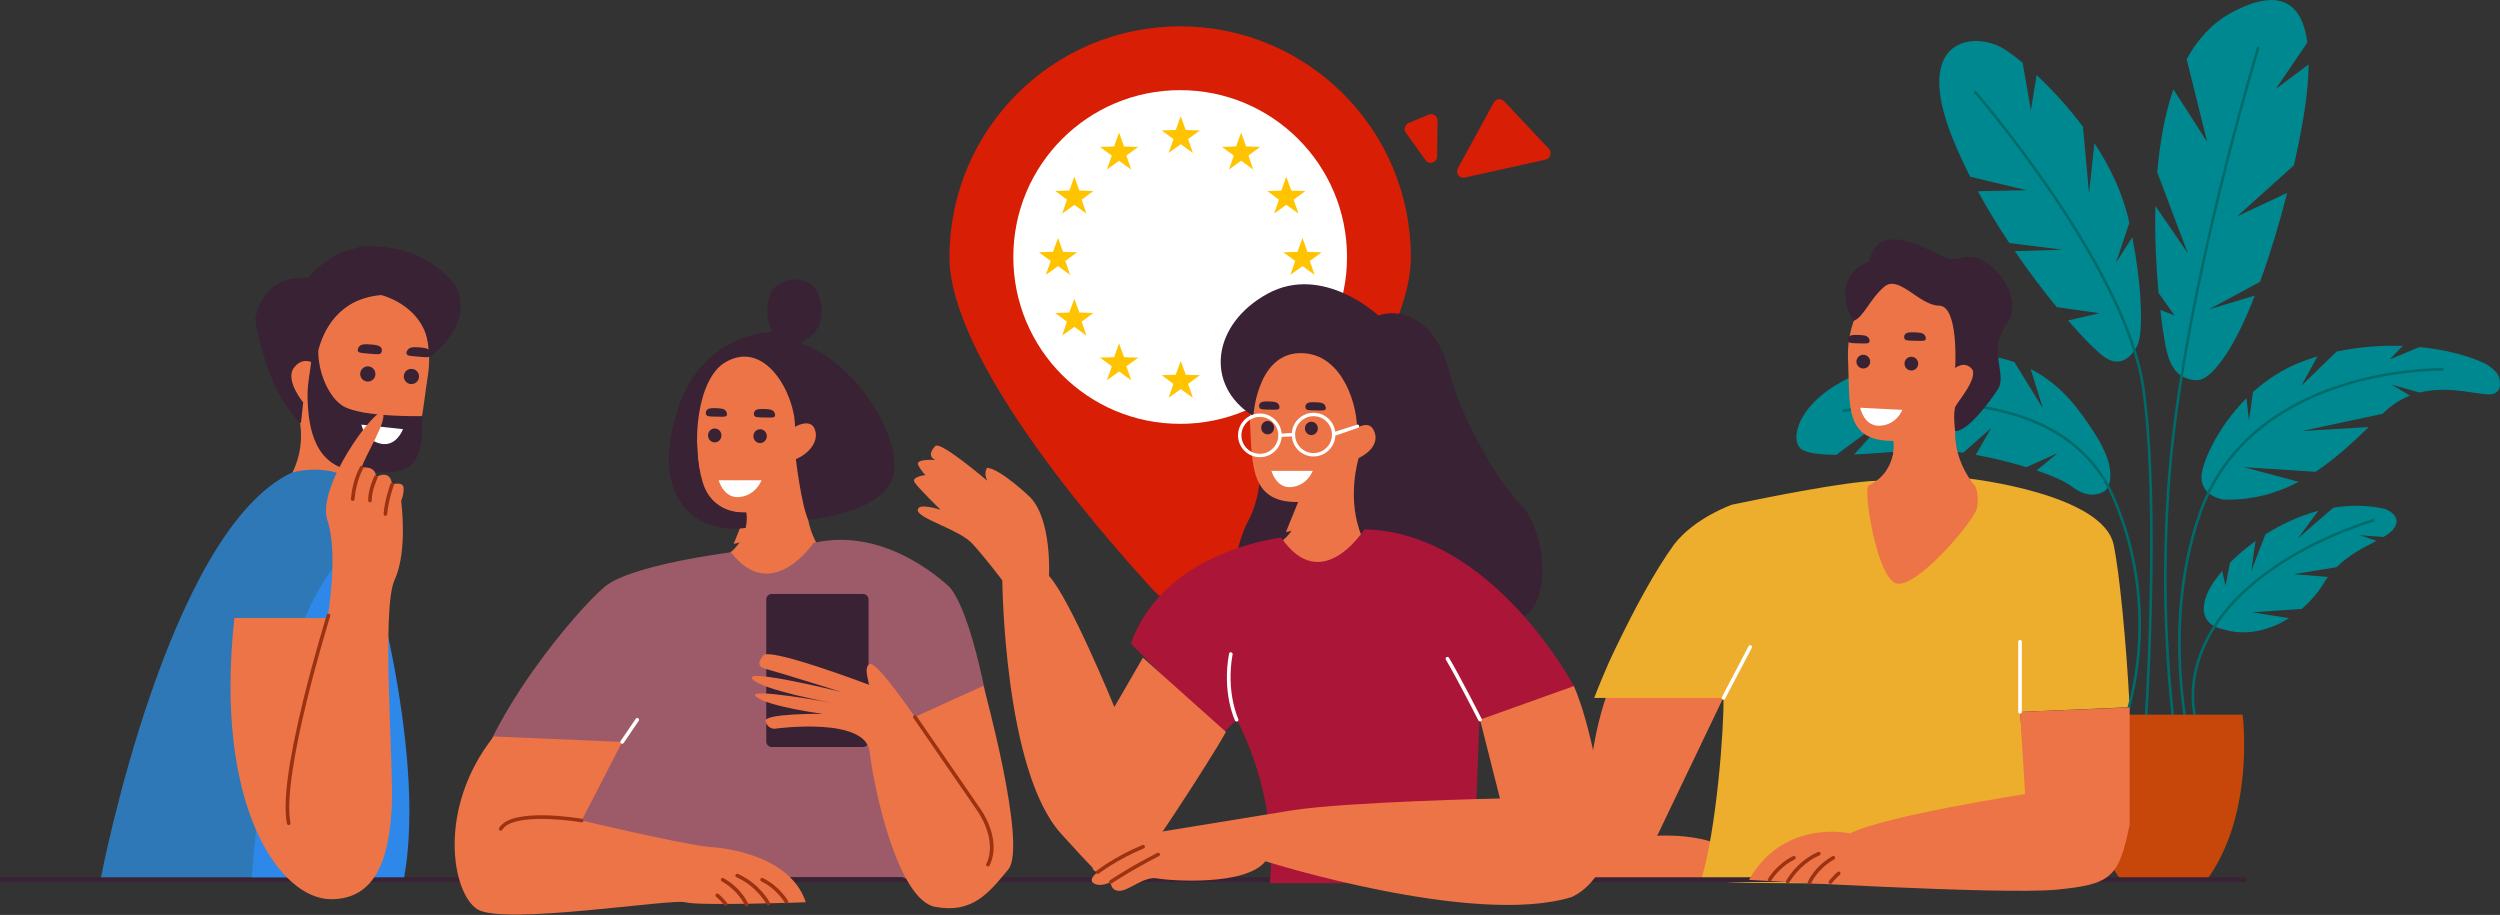 <svg version="1.2" xmlns="http://www.w3.org/2000/svg" viewBox="0 0 4842 1772" width="4842" height="1772">
	<rect x="0" y="0" width="4842" height="1772" fill="#333333" stroke="none"/>
	<title>coc-faq</title>
	<defs>
		<clipPath clipPathUnits="userSpaceOnUse" id="cp1">
			<path d="m1409.39 688.56c0 0-54.88 56.66-50.55 144.63 4.33 87.98-8.66 161.04 86.66 159.55 0 0 10.11 58.15-47.66 87.97 0 0 70.33 79.04 203.2 0.01 0 0-57.33-62.63-32.78-147.62 0 0 82.32-89.47 15.88-190.86-66.43-101.39-174.75-53.68-174.75-53.68z"/>
		</clipPath>
		<clipPath clipPathUnits="userSpaceOnUse" id="cp2">
			<path d="m3631.62 552.17c0 0-56.41 55.96-52.32 143.21 4.09 87.25-9.5 159.64 88.08 158.55 0 0 10.13 57.7-49.13 87.04 0 0 71.69 78.65 208.03 0.83 0 0-58.46-62.34-32.99-146.51 0 0 84.63-88.38 17.02-189.19-67.62-100.8-178.69-53.93-178.69-53.93z"/>
		</clipPath>
		<clipPath clipPathUnits="userSpaceOnUse" id="cp3">
			<path d="m2479.38 679.25c0 0-52.87 54.58-48.7 139.34 4.18 84.75-8.35 155.14 83.49 153.7 0 0 9.73 56.03-45.92 84.76 0 0 67.76 76.14 195.77 0.01 0 0-55.24-60.35-31.59-142.23 0 0 79.31-86.19 15.31-183.87-64.01-97.68-168.36-51.71-168.36-51.71z"/>
		</clipPath>
		<clipPath clipPathUnits="userSpaceOnUse" id="cp4">
			<path d="m788.54 565.36c0 0 55.23 68.66 39.9 164.3-15.32 95.64-9.31 177.11-116.72 163.81 0 0-18.31 62.33 43.36 102.01 0 0-88.76 77.79-229.36-24.88 0 0 72.15-61.45 54.52-157.37 0 0-82.31-107.88 4.7-210.59 87.01-102.71 203.6-37.28 203.6-37.28z"/>
		</clipPath>
	</defs>
	<style>
		.s0 { fill: #d81e05 } 
		.s1 { fill: #ffffff } 
		.s2 { fill: #ffc300 } 
		.s3 { fill: #ed7447 } 
		.s4 { fill: #edae2d } 
		.s5 { fill: #008890 } 
		.s6 { fill: #006b6b } 
		.s7 { fill: #c7470a } 
		.s8 { fill: #382234 } 
		.s9 { fill: #9d5b69 } 
		.s10 { fill: #9b3212 } 
		.s11 { fill: #ab1538 } 
		.s12 { fill: #2e78b7 } 
		.s13 { fill: #2e88e9 } 
	</style>
	<g id="&lt;Group&gt;">
		<g id="&lt;Group&gt;">
		</g>
		<g id="&lt;Group&gt;">
			<g id="&lt;Group&gt;">
				<g id="&lt;Group&gt;">
					<path id="&lt;Path&gt;" class="s0" d="m2732.5 497.7c0 194.6-278.3 518.4-395.6 646.2-27.6 30-74.8 30-102.3 0-117.3-127.7-395.6-451.6-395.6-646.2 0-246.7 200.1-446.7 446.7-446.7 246.8 0 446.8 199.9 446.8 446.7z"/>
					<path id="&lt;Path&gt;" class="s1" d="m2285.7 820.9c-178.7 0-323.1-144.5-323.1-323.2 0-178.7 144.4-323.1 323.1-323.1 178.7 0 323.2 144.4 323.2 323.1 0 178.7-144.5 323.2-323.2 323.2z"/>
				</g>
				<path id="&lt;Path&gt;" class="s0" d="m2760.9 310.2l-38-53.1c-4.7-6.5-2.1-15.5 5.2-18.8l38.9-16.2c8.3-3.6 17.3 2.5 17.3 11.6l-0.9 69.3c-0.1 12.1-15.5 16.9-22.5 7.2z"/>
				<path id="&lt;Path&gt;" class="s0" d="m2823.6 325.9l69.5-127.2c4.2-7.6 14.3-8.8 20-2.7l86.9 92.4c6.4 7 3 18.6-6.3 20.6l-156.6 34.9c-10.4 2.3-18.7-8.7-13.5-18z"/>
				<path id="Layer" fill-rule="evenodd" class="s2" d="m2286.8 224.8l9.7 26.9 27.4 0.9-22.9 16.7 9.4 26.9-23.4-16.8-0.2-0.4v0.4l-23.4 16.8 9.4-26.9-22.9-16.7 27.4-0.9zm-119.5 32l9.8 26.9 27.3 0.9-22.8 16.7 9.3 27-23.4-16.7-0.2-0.4-0.1 0.4-23.3 16.7 9.4-27-22.9-16.7 27.4-0.9zm236.5 0l9.7 26.8 27.2 0.9-22.7 16.8 9.2 27-23.2-16.9-0.2-0.2-0.2 0.2-23.4 16.9 9.4-27-22.9-16.8 27.4-0.9zm-323 85.4l9.7 26.8 27.2 0.9-22.7 16.8 9.2 27-23.2-16.7-0.2-0.4-0.2 0.4-23.4 16.7 9.4-27-22.9-16.8 27.4-0.9zm410.5 0l9.7 26.9 27.2 0.9-22.7 16.7 9.4 26.9-23.4-16.8-0.2-0.3-0.2 0.3-23.4 16.8 9.4-26.9-22.7-16.7 27.2-0.9zm-442.1 118.7l9.6 26.8 27.3 0.9-22.8 16.8 9.3 27-23.2-16.8-0.2-0.3-0.2 0.3-23.4 16.8 9.4-27-22.9-16.8 27.4-0.9zm473.4 0l9.7 26.9 27.4 0.9-22.9 16.7 9.4 27-23.4-16.9-0.2-0.4-0.2 0.4-23.2 16.9 9.3-27-22.8-16.7 27.3-0.9zm-441.8 117.8l9.7 26.6 27.2 0.9-22.7 16.8 9.2 27-23.2-16.8-0.2-0.3-0.2 0.3-23.4 16.8 9.3-27-22.8-16.8 27.3-0.9zm410.6 0l9.7 26.9 27.2 0.9-22.7 16.7 9.4 27-23.5-16.7-0.1-0.4-0.2 0.4-23.4 16.7 9.3-27-22.7-16.7 27.2-0.9zm-324 86.3l9.7 26.8 27.4 0.9-22.9 16.7 9.4 27.1-23.4-16.8-0.2-0.3-0.2 0.3-23.2 16.8 9.3-27.1-22.8-16.7 27.3-0.9zm236.5 0l9.8 26.8 27.2 0.9-22.9 16.8 9.4 26.8-23.3-16.7-0.2-0.4-0.1 0.4-23.5 16.7 9.4-26.8-22.9-16.8 27.4-0.9zm-117.1 34.1l9.8 26.8 27.3 0.7-22.8 17 9.3 26.8-23.4-16.7-0.2-0.4-0.1 0.4-23.3 16.7 9.2-26.8-22.7-17 27.2-0.7z"/>
			</g>
			<g id="&lt;Group&gt;">
			</g>
			<g id="&lt;Group&gt;">
			</g>
		</g>
		<path id="&lt;Path&gt;" class="s3" d="m3137.8 1288.3l222.3 16.4-150.5 314.1c0 0 162-12 180.2 82.6h-316.5c0 0-18.5-266 64.5-413.1z"/>
		<path id="&lt;Path&gt;" class="s4" d="m4124.7 1369.7c-6.4-125.2-19.8-261.6-31-314.7-20.8-98.7-278.7-127.9-278.7-127.9-114.2 103.8-180.7 4.1-180.7 4.1-60 1.8-204.3 30.5-279.6 46.2 0 0-71.4 24.7-112.1 76.7-38 52.6-76.9 125.4-109.9 193.8q0 0 0 0c-4.5 9-8.9 18.3-13 27.4q-3.1 6.5-6.1 13h0.2c-15.2 34.5-26.2 63.5-26.2 63.5h250.4c1.2 60.5-13.5 255.5-43.4 353 40 4.1 92.9 5.1 92.9 5.1 0 0 316.5 3.9 542.8-0.7 3.9-87.7-17.9-330.4-17.9-330.4z"/>
		<g id="&lt;Group&gt;">
			<g id="&lt;Group&gt;">
				<path id="&lt;Path&gt;" class="s5" d="m4303.8 697.5c21.9-29.8 43.4-74 63.4-125l-88.7 26.6 98.8-53.4c19.8-54.3 37.8-114.4 52.5-172.1l-96.9 45.4 109.9-98.8c3.7-16.3 7.1-32.2 10.1-47.5 6-29.6 18.1-90.9 18.4-147.9l-63.4 47.3 61-89.8c-9-67.8-45.5-112.8-148.2-57.1-36.5 19.8-64.4 51-85.6 89.3l39.7 160.1-65.4-101.5c-16.9 49.3-26.5 104.8-31.2 160.6l59.1 156.6-62.7-91.4c-1.5 61.6 1.7 120.6 6.1 168.4l30.9 43.6-27.5-10.6c3.7 32.1 7.6 56.4 10 69.1 7.6 39.3 21.7 54.2 33.1 59.6 6.4 3.7 15.8 7.5 26.4 7.1 9 1.3 25.1-4.2 50.2-38.6z"/>
				<path id="&lt;Path&gt;" class="s5" d="m4616.4 1040c8.1-4.9 14.8-9.7 19.1-15.2 20.6-26.3-16.9-39.4-16.9-39.4-34-7.3-67.5-7.3-99.4-2.2l-68.7 59.7 39.6-53.5c-37.5 9.9-72.2 26.4-102.5 45.6l-27.5 71.4 8.4-58.5c-18.9 13.6-35.6 27.9-49.5 42l-8.6 44.6-6.4-28.5c-13.7 15.8-23.5 30.6-28.6 42.6-26.2 61.9 28.1 69.4 28.1 69.4 42.7 14.6 90 4.3 130-20.7l-72.4-11.5 96.8-6.4c16.6-14.2 31.2-31 42.6-49.6q3.9-6.4 8.3-12.3l-66.5-5.5 83-13.4c25.2-25.1 54.7-39.1 77.7-51.2l-32.5-10.7z"/>
				<g id="&lt;Group&gt;">
					<path id="&lt;Path&gt;" class="s6" d="m4277.8 1456.5c-0.7-0.8-17-21.2-26.6-57.3-8.8-33.3-13.2-86.6 16.3-151.6 17.8-39.4 46.3-76.7 84.7-110.9 30.6-27.2 67.6-52.5 109.9-75.2 71.9-38.6 135.2-56.5 135.8-56.7l1.4 5c-0.6 0.1-63.5 17.9-134.9 56.2-65.8 35.3-152.6 95.9-192.3 183.7-28.8 63.5-24.6 115.5-16.1 147.9 9.3 35.1 25.6 55.5 25.8 55.7z"/>
				</g>
				<path id="&lt;Path&gt;" class="s5" d="m4098.5 508.4l25.5-76.6c-0.4-1.8-0.8-3.5-1.1-5.3-11.9-53.1-36.7-103.8-66.4-149.2l-10.5 96.7-11.7-128.4c-29.4-39.5-61.4-73.7-89.8-100.1l-11.1 68.2-15.9-92c-14.4-12-27-21.2-36.6-27.1-54.4-33.8-178.2-24.4-99.4 172.5 10.1 25.1 21.7 50.3 34.4 75.2l109.1 26.1-94.3 2c19 34.7 39.7 68.4 60.9 100.3l103.7 13-93.1 2.7c27.7 40.4 55.7 77.3 81.4 108.5l83 11.7-61.3 14.1c32.5 37.4 59 63.3 72.5 72.1 32.1 20.9 52.8-6.8 61.3-22.5 5.3-12.8 6.3-26.5 6.3-26.5h0.1c2.2-27.4 3-88-15.7-184.3z"/>
				<g id="&lt;Group&gt;">
					<path id="&lt;Path&gt;" class="s6" d="m4157.3 1418.8l-5.1-0.3c0.3-4.3 29.6-433.8-3.7-667.2-17.4-121.5-105-270.7-175.4-374.4-76.4-112.5-149.6-197.3-150.4-198.1l3.9-3.4c0.7 0.9 74.1 85.8 150.7 198.6 44.9 66.2 82.2 129 110.7 186.5 35.7 72 57.8 136 65.5 190.1 33.4 233.9 4.1 663.9 3.8 668.2z"/>
				</g>
				<path id="&lt;Path&gt;" class="s6" d="m4227.3 1528c-0.2-0.7-14.2-64.7-24.7-171.2-9.6-98.3-18.1-253.9-3.5-437.2 14.5-183.3 60.7-399.1 96.9-547.8 39.2-161.2 75.4-280.5 75.7-281.7l4.9 1.5c-0.3 1.1-36.5 120.4-75.7 281.4-36.1 148.6-82.2 364-96.7 547-14.5 182.8-6.1 338.1 3.5 436.2 10.4 106.2 24.4 170 24.6 170.7z"/>
				<path id="&lt;Path&gt;" class="s5" d="m4839.9 729.8c-4.7-12-19.8-21.8-27.7-26.2-34.9-16-78.7-26.9-126.2-31.4l-57.5 23.8 25.2-26c-42-1.4-85.9 1.9-128.2 10.9l-68.3 66.3 31.2-56.9c-11.6 3.5-23 7.4-34.1 11.8-35.2 14-65.4 34.4-90.8 57.3l-7.6 55.3-4.9-43.4c-58.8 58.7-87.8 129.3-87.2 154.1 0.9 36.6 42.3 42.1 42.3 42.1 56.1 1.8 104-12.2 146-34.3l-106.2-28.4 138.8 9c38.7-25.6 72.3-57 103.1-86.7l-129.4 7.7 156.1-33.3q2.7-2.5 5.3-5c15.2-14.2 31.4-23.9 47.8-30.3l-36-21.5 54.3 15.6c60.9-15.3 120.9 7.5 141.4 2.9 17-3.8 16-20.7 12.6-33.4z"/>
				<g id="&lt;Group&gt;">
					<path id="&lt;Path&gt;" class="s6" d="m4254.4 1508.5c-0.2-0.7-21.3-68.7-31-166.1-5.7-57.3-6.5-113.4-2.3-166.8 5.3-66.8 18.4-129.5 38.9-186.4 23.5-64.9 63-119.9 117.4-163.4 43.4-34.7 96.4-62.1 157.5-81.6 103.9-33.1 196.5-31.4 197.4-31.4l-0.1 5.1c-0.9 0-92.8-1.6-195.9 31.2-94.9 30.3-219 96.8-271.5 241.9-46.2 127.9-45.3 261.4-36.3 350.9 9.7 96.9 30.5 164.4 30.7 165.1z"/>
				</g>
				<path id="&lt;Path&gt;" class="s5" d="m3933 714.7l23.7 76.3-55.2-89.7c-37.1-12.8-82.4-19.1-138.6-14.9l47.5 65.8-81.1-62.2q-9 1.3-18.3 2.8c-221.3 37.6-250.5 154.2-223.2 176.3 10.7 8.7 37 11.6 68.9 11.8l104-77.4-69.7 76.7c54.6-2.3 114.7-9.2 140.7-9.2 21.3 0 45.4 2.2 70.5 5.9l54.5-48.1-30.1 52.1c33.8 6.2 68.1 14.6 98.2 23.9l60.4-27.2-40.7 33.5c30.7 10.4 55.1 21.3 67.4 30.6 0 0 11.6 9.4 25 13.9 8.4 2.5 18.6 3.7 28.6 0.4l-0.1 0.2c2.2-0.8 4.2-1.6 5.9-2.4q0 0 0.1-0.1 2.5-1.2 4.3-2.1c3.3-2.4 5.5-5.6 6.6-7.4 6.1-11.8 14.1-43.5-24.3-103.2-27.7-43.1-62.7-94.6-125-126.3z"/>
				<g id="&lt;Group&gt;">
					<path id="&lt;Path&gt;" class="s6" d="m4111.9 1413.1l-4.7-2c0.2-0.5 22.1-53.1 30.8-134.2 8.1-74.9 6.4-190.1-47.6-313.9-57.7-132.1-195.9-169.8-301.7-178.2-115.1-9.1-217.7 13.5-218.7 13.7l-1.1-5c1-0.2 104.4-22.9 220.2-13.8 68.1 5.4 127.1 20.7 175.5 45.3 60.6 30.8 104.5 76.6 130.4 136 24.1 55.1 40 113.2 47.2 172.6 5.8 47.5 6.1 96 0.9 144-8.9 81.9-31 135-31.2 135.5z"/>
				</g>
			</g>
			<path id="&lt;Path&gt;" class="s7" d="m4343.5 1384.2h-305.3c0 0-25.4 194.2 71.7 323.1h161.9c97.1-128.9 71.7-323.1 71.7-323.1z"/>
		</g>
		<g id="&lt;Group&gt;">
			<path id="&lt;Path&gt;" class="s8" d="m4346.7 1708.4h-4341.9c-2.6 0-4.7-2.1-4.7-4.7 0-2.5 2.1-4.6 4.7-4.6h4341.9c2.6 0 4.7 2.1 4.7 4.6 0 2.6-2.1 4.7-4.7 4.7z"/>
		</g>
		<g id="&lt;Group&gt;">
			<g id="&lt;Group&gt;">
				<g id="&lt;Group&gt;">
					<path id="&lt;Path&gt;" class="s3" d="m1409.4 688.6c0 0-64.9 56.4-60.6 144.3 4.4 88 1.4 161.3 96.7 159.8 0 0 10.1 58.2-47.7 88 0 0-6.6 87.4 202.2-1 0 0-56.3-61.6-31.7-146.6 0 0 82.3-89.5 15.8-190.9-66.4-101.4-174.7-53.6-174.7-53.6z"/>
				</g>
				<g id="&lt;Group&gt;">
					<path id="&lt;Path&gt;" class="s8" d="m1461.7 852.7c4.2 6 12.3 7.3 18.1 2.9 5.8-4.3 7.1-12.7 2.9-18.7-4.2-6-12.4-7.3-18.2-3-5.8 4.4-7 12.8-2.8 18.8z"/>
				</g>
				<g id="&lt;Group&gt;">
					<path id="&lt;Path&gt;" class="s8" d="m1371.3 843.3c0 7.5 5.8 13.5 13 13.5 7.2 0 13-6 13-13.5 0-7.4-5.8-13.4-13-13.4-7.2 0-13 6-13 13.4z"/>
				</g>
				<g id="&lt;Group&gt;">
					<path id="&lt;Path&gt;" class="s3" d="m1422.8 838.1c0 0 29.6 46.6 23 54.9-6.6 8.3-21.4 11.2-37.5 4.3l11.9-54.2c0 0 0.4-4.1 2.6-5z"/>
				</g>
				<g id="&lt;Group&gt;">
					<path id="&lt;Path&gt;" class="s8" d="m1500.6 806.4c1.4-2.6 0.1-6.2-1.1-8.2-3.4-5.4-10.7-5.7-18.4-6-8.1-0.3-16.9-0.6-19.9 4.9-1.2 2.3-1.5 5.7 0 8.2 1.8 3 5.4 3 20.9 3.3 13.5 0.3 17 0.4 18.5-2.2z"/>
				</g>
				<g id="&lt;Group&gt;">
					<path id="&lt;Path&gt;" class="s8" d="m1407.4 804.8c1.5-2.6 0.2-6.2-1.1-8.2-3.3-5.4-10.7-5.7-18.4-6-8.1-0.3-16.9-0.7-19.8 4.9-1.3 2.3-1.5 5.7 0 8.2 1.8 3 5.4 3 20.9 3.3 13.4 0.3 16.9 0.4 18.4-2.2z"/>
				</g>
				<g id="&lt;Clip Group&gt;">
					<g id="&lt;Group&gt;" clip-path="url(#cp1)">
					</g>
					<g id="&lt;Group&gt;">
						<path id="&lt;Path&gt;" class="s3" d="m1445.5 992.7c0 0 41.9-7.9 72.7-34.8 0 0-13.5 78.6-97.3 95.5z"/>
					</g>
				</g>
				<g id="&lt;Group&gt;">
					<path id="&lt;Path&gt;" class="s1" d="m1433.5 962.5c27.1-3.5 38.2-24.6 41.4-32.3h-83c2.8 8.9 13.7 35.9 41.6 32.3z"/>
				</g>
				<path id="&lt;Path&gt;" class="s8" d="m1549.7 663.8c0 0 58.8-19.2 36.9-88.9-1.9-6.2-4.4-11.5-7.2-16-27.3-30.9-77.7-17.7-88 11.9-14.7 41.9 5 72.5 5 72.5 0 0-142.1-2.8-188.6 165.3-45.9 166.1 47.2 225.6 136.4 213.9 2.7-11 2.7-23.9 1.3-29.8-9.6 0.7-66.1 1.3-84.4-58.3-23.3-76.2-10.2-200.3 42.8-232.2 78.3-47.1 135.9 61.6 135.9 124.4 0 0 28.8-17 37.8 3.5 9.3 21.4-6.7 46.4-36.1 59.2 0 0 10.2 87.4 23.9 117.5 0 0 140.1-12.3 163.4-80.6 23.2-68.4-64.3-221.4-179.1-262.4z"/>
			</g>
			<path id="&lt;Path&gt;" class="s9" d="m1575.6 1051.6c0 0-81.4 120.6-159.8 18.1 0 0-192.9 24.1-244.1 66.3-51.3 42.2-241.2 262.3-265.3 431.1 0 0-63.3 123.6 78.4 159.8l431-28.2h331.6c0 0 84.5 38.2 153.8 0 69.3-38.2 48.2-119.6 24.1-261.3 0 0-33.2-232.1-84.4-298.4 0 0-119.6-121.6-265.3-87.4z"/>
			<path id="&lt;Path&gt;" class="s3" d="m956.3 1426.4l248.7 10.6-78.4 152.2c0 0 197.5 46.8 248.7 51.3 0 0 152.3 6 185.4 107 0 0-208 7.5-233.6 0-25.6-7.5-352.7 45.2-402.5 13.6-49.7-31.7-78.3-196 31.7-334.7z"/>
			<path id="&lt;Path&gt;" class="s8" d="m1682.2 1161c0-5.8-4.7-10.5-10.5-10.5h-177.1c-5.8 0-10.5 4.7-10.5 10.5v275.3c0 5.8 4.7 10.5 10.5 10.5h177.1c5.8 0 10.5-4.7 10.5-10.5z"/>
			<path id="&lt;Path&gt;" class="s3" d="m1502.2 1411.2c0 0 174.8-24.1 182.3 45.2 7.6 69.4 54.3 286.4 126.7 300 72.3 13.6 104-27.1 141.6-72.4 37.7-45.2-48.2-355.7-48.2-355.7l-132.6 60.3c0 0-73.9-108.5-87.5-102.5-13.5 6 0 40.7 0 40.7 0 0-194.4-73.9-206.5-57.3-12 16.6-9 22.6 9.1 27.2 18.1 4.5 143.2 43.7 143.2 43.7 0 0-188.4-46.8-173.4-25.7 15.1 21.1 155.3 46.8 155.3 46.8 0 0-171.8-31.7-147.7-12.1 24.1 19.6 129.6 33.2 129.6 33.2 0 0-117.6-1.5-111.5 15 6 16.6 19.6 13.6 19.6 13.6z"/>
			<g id="&lt;Group&gt;">
				<path id="&lt;Path&gt;" class="s10" d="m1913.4 1678.2q-0.7 0.1-1.5-0.3c-1.7-0.9-2.5-3-1.6-4.7 22.9-47.2-17.4-102.8-17.8-103.4l-123.4-179.2c-1.1-1.6-0.7-3.8 0.9-4.9 1.6-1.1 3.8-0.7 4.9 0.9l123.4 179.2c1.7 2.3 43.1 59.4 18.3 110.5-0.6 1.2-1.8 1.9-3.2 1.9z"/>
			</g>
			<g id="&lt;Group&gt;">
				<path id="&lt;Path&gt;" class="s10" d="m969.9 1608.9q-0.9 0-1.8-0.5c-1.7-0.9-2.2-3.1-1.3-4.8 23.6-40.8 154.8-18.8 160.4-17.8 1.9 0.3 3.2 2.1 2.9 4-0.3 1.9-2.2 3.2-4.1 2.9-36.6-6.3-135.5-15.9-153.1 14.4-0.6 1.2-1.8 1.8-3 1.8z"/>
			</g>
			<g id="&lt;Group&gt;">
				<path id="&lt;Path&gt;" class="s1" d="m1205 1440.5c-0.7 0-1.4-0.2-2-0.6-1.6-1.1-2-3.3-0.9-4.9l29.2-42.9c1.1-1.6 3.3-2 4.9-0.9 1.6 1.1 2 3.2 0.9 4.8l-29.2 43c-0.7 1-1.8 1.5-2.9 1.5z"/>
			</g>
		</g>
		<g id="&lt;Group&gt;">
			<path id="&lt;Path&gt;" class="s3" d="m3579.3 695.4c-4.1-87.3 52.3-143.2 52.3-143.2 0 0 111.1-46.9 178.7 53.9 67.6 100.8-17 189.2-17 189.2-25.5 84.2 31.9 145.5 31.9 145.5 0 0 9.4 18.2 3.5 44-6 25.9-122.2 161.6-158.2 144.4-36-17.2-60.7-173.1-52.3-188.2 59.3-29.4 49.2-87.1 49.2-87.1-97.6 1.1-84-71.3-88.1-158.5z"/>
			<path id="&lt;Path&gt;" class="s8" d="m3691.1 712.1c4.3 5.9 12.6 7.3 18.6 3 5.9-4.3 7.3-12.6 3-18.6-4.3-5.9-12.6-7.3-18.6-3-5.9 4.3-7.3 12.6-3 18.6z"/>
			<path id="&lt;Path&gt;" class="s8" d="m3595.5 700.4c0 7.3 6 13.3 13.3 13.3 7.3 0.1 13.3-5.9 13.4-13.2 0-7.4-5.9-13.4-13.3-13.4-7.3 0-13.3 5.9-13.4 13.3z"/>
			<path id="&lt;Path&gt;" class="s3" d="m3651.7 696.9c0 0-34.9 42.7-29 51.6 5.9 8.9 20.7 13.4 37.7 8.3l-6.5-54.7c0 0 0.1-4.1-2.2-5.2z"/>
			<path id="&lt;Path&gt;" class="s1" d="m3684.4 793.8l-81.5-4.1c0 0 7 37.2 39.2 34.8 32.1-2.4 42.3-30.7 42.3-30.7z"/>
			<path id="&lt;Path&gt;" class="s8" d="m3729.3 657.9c1.5-2.5 0.2-6.2-1.1-8.1-3.4-5.4-10.9-5.7-18.8-6-8.3-0.4-17.3-0.8-20.4 4.7-1.3 2.3-1.5 5.7 0 8.1 1.9 3 5.5 3.1 21.4 3.4 13.8 0.4 17.3 0.5 18.9-2.1z"/>
			<path id="&lt;Path&gt;" class="s8" d="m3620.3 662.9c1.5-2.5 0.2-6.2-1-8.1-3.5-5.4-11-5.7-18.9-6-8.3-0.4-17.3-0.8-20.3 4.7-1.3 2.3-1.6 5.7 0 8.1 1.8 3 5.5 3.1 21.4 3.4 13.7 0.4 17.3 0.5 18.8-2.1z"/>
			<g id="&lt;Clip Group&gt;" clip-path="url(#cp2)">
				<path id="&lt;Path&gt;" class="s3" d="m3667.4 853.9c0 0 42.9-7.7 74.5-34.2 0 0-14.1 77.8-99.9 94.3z"/>
			</g>
			<path id="&lt;Path&gt;" class="s8" d="m3589.7 621.6c0 0-51.3-81 31-115.7 0 0 6.7-63.9 84-34.9 77.2 29 54.4 35.8 102 27.1 47.7-8.7 117.7 77.5 80 128.8-37.7 51.2 1 98.2-16.8 126.3-17.9 28-59.9 83.1-83.3 81.6 0 0-4.6-38 1.2-48.5 5.9-10.4 45.2-56.9 30.7-72.5-14.6-15.5-31.7-0.9-31.7-0.9 0 0 7.3-120.5-31.1-120.9-38.3-0.3-78-60.6-106.2-36.7-28.1 23.8-40.3 59.8-59.8 66.3z"/>
		</g>
		<path id="&lt;Path&gt;" class="s3" d="m4124.7 1370.1l-212.3 8.7 9.8 159.2c0 0-270 41.5-339.2 76.1 0 0-128-29.4-195.5 90 0 0 489.7 29.4 595.3 19 105.5-10.3 121.1-22.5 141.9-126.3z"/>
		<g id="&lt;Group&gt;">
			<path id="&lt;Path&gt;" class="s1" d="m3338 1355.3q-0.8 0-1.6-0.4c-1.7-0.9-2.4-3-1.5-4.7l51.8-98.8c0.9-1.7 3-2.4 4.7-1.5 1.8 0.9 2.4 3.1 1.5 4.8l-51.8 98.7c-0.6 1.2-1.8 1.9-3.1 1.9z"/>
		</g>
		<g id="&lt;Group&gt;">
			<path id="&lt;Path&gt;" class="s1" d="m3912.4 1382.3c-2 0-3.5-1.6-3.5-3.5v-135.8c0-2 1.5-3.5 3.5-3.5 1.9 0 3.5 1.5 3.5 3.5v135.8c0 1.9-1.6 3.5-3.5 3.5z"/>
		</g>
		<g id="&lt;Group&gt;">
			<g id="&lt;Group&gt;">
				<path id="&lt;Path&gt;" class="s8" d="m2439.9 858.5c0 0 11.4 86.1-21.1 147.8-32.5 61.7-37.4 144.6-13 185.2 24.3 40.6 129.9 0 133.2-159.2 3.2-159.2-99.1-173.8-99.1-173.8z"/>
				<g id="&lt;Group&gt;">
					<path id="&lt;Path&gt;" class="s3" d="m2479.4 679.2c0 0-62.5 54.4-58.4 139.1 4.2 84.8 1.3 155.4 93.2 154 0 0 9.7 56-46 84.7 0 0-6.3 84.2 194.8-1 0 0-54.2-59.3-30.6-141.2 0 0 79.3-86.2 15.3-183.8-64-97.7-168.3-51.8-168.3-51.8z"/>
				</g>
				<g id="&lt;Group&gt;">
					<path id="&lt;Path&gt;" class="s8" d="m2529.8 837.4c4 5.7 11.9 7 17.4 2.8 5.6-4.2 6.9-12.3 2.8-18.1-4.1-5.7-11.9-7-17.5-2.8-5.6 4.2-6.8 12.3-2.7 18.1z"/>
				</g>
				<g id="&lt;Group&gt;">
					<path id="&lt;Path&gt;" class="s8" d="m2442.7 828.4c0 7.1 5.6 12.9 12.5 12.9 6.9 0 12.5-5.8 12.5-12.9 0-7.2-5.6-13-12.5-13-6.9 0-12.5 5.8-12.5 13z"/>
				</g>
				<g id="&lt;Group&gt;">
					<path id="&lt;Path&gt;" class="s3" d="m2492.3 823.3c0 0 28.5 44.9 22.1 52.9-6.3 8-20.6 10.8-36 4.2l11.4-52.3c0 0 0.3-3.9 2.5-4.8z"/>
				</g>
				<g id="&lt;Group&gt;">
					<path id="&lt;Path&gt;" class="s8" d="m2567.2 792.8c1.4-2.5 0.2-6-1-7.9-3.3-5.2-10.3-5.5-17.8-5.8-7.8-0.3-16.3-0.6-19.1 4.7-1.2 2.2-1.5 5.5 0 7.9 1.8 2.9 5.2 2.9 20.2 3.2 12.9 0.3 16.3 0.4 17.7-2.1z"/>
				</g>
				<g id="&lt;Group&gt;">
					<path id="&lt;Path&gt;" class="s8" d="m2477.5 791.2c1.4-2.5 0.1-6-1.1-7.9-3.2-5.2-10.3-5.4-17.7-5.7-7.8-0.3-16.3-0.7-19.1 4.6-1.2 2.3-1.5 5.6 0 7.9 1.8 2.9 5.2 3 20.1 3.3 13 0.2 16.3 0.3 17.8-2.2z"/>
				</g>
				<g id="&lt;Clip Group&gt;">
					<g id="&lt;Group&gt;" clip-path="url(#cp3)">
					</g>
					<g id="&lt;Group&gt;">
						<path id="&lt;Path&gt;" class="s3" d="m2514.2 972.3c0 0 40.3-7.7 70-33.5 0 0-13 75.6-93.7 91.9z"/>
					</g>
				</g>
				<g id="&lt;Group&gt;">
					<path id="&lt;Path&gt;" class="s1" d="m2502.6 943.2c26.1-3.4 36.8-23.7 39.9-31.2h-80c2.7 8.6 13.2 34.7 40.1 31.2z"/>
				</g>
				<path id="&lt;Path&gt;" class="s8" d="m2427.5 806c0 0 6.5-117 86.1-121.9 79.6-4.8 113.2 87.6 114.9 144.5 0 0 20.3-13.1 30.1 1.3 10.2 15.1 9.2 39-27.2 57.4 0 0-24.7 79.6 6.5 152.3 30.1 70.2 114.4 133.2 207.1 161.1 188.4 56.9 152.7-170.6 102.3-220.9-50.3-50.4-120.2-177.1-141.3-263.2-21.1-86.1-82.8-123.4-136.5-105.6 0 0-107.2-100.7-214.4-42.2-107.2 58.5-123.5 177.1-27.6 237.2z"/>
				<g id="&lt;Group&gt;">
					<path id="&lt;Compound Path&gt;" fill-rule="evenodd" class="s1" d="m2631 828.4l-44.6 15.3c-1 22.4-19.6 40.4-42.3 40.4-22.1 0-40.3-17.2-42.1-38.9l-19.7 1.1c-1.6 21.9-19.9 39.2-42.2 39.2-23.3 0-42.3-19-42.3-42.3 0-23.4 19-42.3 42.3-42.3 22.2 0 40.4 17.1 42.2 38.8l19.7-1.1c1.6-21.8 19.9-39.1 42.1-39.1 21.5 0 39.2 16 42 36.6l41.5-13.3c1.5-1 3.6-0.5 4.5 1.1 0.9 1.6 0.4 3.6-1.1 4.5zm-155.2 14.8c0-19.7-16-35.7-35.7-35.7-19.7 0-35.7 16-35.7 35.7 0 19.7 16 35.7 35.7 35.7 19.7 0 35.7-16 35.7-35.7zm104-1.4c0-19.7-16-35.7-35.7-35.7-19.7 0-35.7 16-35.7 35.7 0 19.6 16 35.7 35.7 35.7 19.7 0 35.7-16.1 35.7-35.7z"/>
				</g>
			</g>
			<path id="&lt;Path&gt;" class="s11" d="m2190.2 1246.4l174.8 176.8 30.2-29.1c0 0 80.4 139.7 64.3 316.5h393.9l12-316.5 22.2 31.1 160.7-96.4c0 0-158.7-299.5-405.9-303.5 0 0-82.4 130.6-160.8 16.1 0 0-227.1 24.1-291.4 205z"/>
			<path id="&lt;Path&gt;" class="s3" d="m2866.5 1393.8l38.6 152.7c0 0-290.9 6.1-401 22.7l-277.3 45.2c0 0-101.5 44-108.9 58.1-7.3 14.1 8.1 16.7 8.1 16.7 0 0-20.8 14.8-6.7 22.1 14 7.4 32.1-3.3 32.1-3.3 0 0-1.3 17.4 16.8 17.4 18.1 0 47.5-28.8 73-24.1 25.4 4.7 171.5 15.1 209.7-33.2 0 0 403.9 127.6 592.8 69.4 0 0 61.3-24 71.3-106.4 0 0-22.5-201.8-66.7-302.3z"/>
			<path id="&lt;Path&gt;" class="s3" d="m2213.6 1273.8l-55.3 95.5c0 0-85.9-210.1-126.6-253.8 0 0 6-108-36.2-152.2 0 0-56.3-54.3-83.4-57.3 0 0-8 9.1 0 25.1 0 0-90.4-77.3-100.5-67.3-10 10.1-13 21.1 0 27.1 0 0-40.2-3-33.1 10.1 7 13.1 14 19.1 14 19.1 0 0-28.1 3-21.1 14.1 7.1 11 50.3 53.2 50.3 53.2 0 0-45.2-15.1-44.2 1 1 16.1 80.4 37.2 105.5 64.3 25.1 27.2 58.3 71.4 58.3 71.4 0 0 3 367.8 113.5 490.3 110.5 122.6 106.2 106.6 123.5 96.5 17.2-10 167.9-241.2 196.1-293.4z"/>
			<g id="&lt;Group&gt;">
				<path id="&lt;Path&gt;" class="s1" d="m2395.2 1397.6c-1.3 0-2.6-0.8-3.2-2-1-2.2-25.3-53.9-11.6-129.5 0.3-1.9 2.1-3.2 4-2.8 1.9 0.3 3.2 2.1 2.9 4-13.2 73.3 10.8 124.7 11 125.2 0.9 1.8 0.1 3.9-1.6 4.7q-0.8 0.4-1.5 0.4z"/>
			</g>
			<g id="&lt;Group&gt;">
				<path id="&lt;Path&gt;" class="s1" d="m2866.5 1397.3c-1.2 0-2.5-0.7-3.1-1.9-0.4-0.8-42.3-83.2-63.1-117.8-1-1.7-0.4-3.8 1.2-4.8 1.7-1 3.9-0.5 4.9 1.2 20.9 34.8 62.9 117.4 63.3 118.2 0.9 1.7 0.2 3.9-1.6 4.7q-0.7 0.4-1.6 0.4z"/>
			</g>
			<g id="&lt;Group&gt;">
				<path id="&lt;Path&gt;" class="s10" d="m2126 1692.8c-1.1 0-2.1-0.5-2.8-1.4-1.2-1.5-0.9-3.7 0.6-4.9 0.3-0.3 35.7-27.8 88.8-49.8 1.8-0.8 3.9 0.1 4.6 1.9 0.8 1.8-0.1 3.8-1.9 4.6-52.1 21.6-86.8 48.5-87.2 48.8-0.6 0.5-1.4 0.8-2.1 0.8z"/>
			</g>
			<g id="&lt;Group&gt;">
				<path id="&lt;Path&gt;" class="s10" d="m2151.4 1711.5c-1.1 0-2.2-0.5-2.9-1.5-1.1-1.6-0.7-3.8 0.9-4.9 0.4-0.3 37.3-25.3 92.1-53.2 1.7-0.9 3.9-0.2 4.7 1.5 0.9 1.7 0.2 3.8-1.5 4.7-54.4 27.7-90.9 52.5-91.3 52.8-0.6 0.4-1.3 0.6-2 0.6z"/>
			</g>
		</g>
		<g id="&lt;Group&gt;">
			<g id="&lt;Group&gt;">
				<g id="&lt;Group&gt;">
				</g>
				<g id="&lt;Group&gt;">
				</g>
			</g>
		</g>
		<g id="&lt;Group&gt;">
			<g id="&lt;Group&gt;">
				<g id="&lt;Group&gt;">
				</g>
				<g id="&lt;Group&gt;">
				</g>
			</g>
		</g>
		<g id="&lt;Group&gt;">
			<g id="&lt;Group&gt;">
				<path id="&lt;Path&gt;" class="s3" d="m788.5 565.4c0 0-116.6-65.5-203.6 37.2-87 102.8-4.7 210.6-4.7 210.6 17.7 96-53.2 156.4-53.2 156.4 1.2 0.9 2.5 1.7 3.7 2.6 44.2 20.4 144 57.4 215.9 17.3-51.4-39.7-34.9-96-34.9-96 107.4 13.3 101.4-68.2 116.7-163.8 15.4-95.7-39.9-164.3-39.9-164.3z"/>
				<g id="&lt;Group&gt;">
					<path id="&lt;Path&gt;" class="s8" d="m723.3 734.2c-5.5 6.1-14.8 6.5-20.8 1-6.1-5.4-6.5-14.8-1-20.8 5.4-6 14.8-6.5 20.8-1 6 5.5 6.5 14.8 1 20.8z"/>
				</g>
				<g id="&lt;Group&gt;">
					<path id="&lt;Path&gt;" class="s8" d="m811.5 730.7c-0.9 8.1-8.2 14-16.3 13.1-8.1-0.9-13.9-8.2-13-16.3 0.8-8.1 8.1-13.9 16.2-13 8.1 0.8 14 8.1 13.1 16.2z"/>
				</g>
				<g id="&lt;Group&gt;">
					<path id="&lt;Path&gt;" class="s3" d="m755.6 708.7c0 0 33.2 51.4 25.6 60.5-7.5 9.1-24.4 12.2-42.5 4.5l13.9-59.5c0 0 0.5-4.5 3-5.5z"/>
				</g>
				<g id="&lt;Group&gt;">
					<path id="&lt;Path&gt;" class="s8" d="m693.3 680.2c-1.3-3 0.6-6.8 2.2-8.9 4.5-5.4 12.8-4.8 21.5-4.2 9.2 0.6 19.2 1.3 21.9 7.7 1.1 2.7 1 6.5-1 9-2.5 3-6.5 2.6-24 1.1-15.2-1.4-19.2-1.7-20.6-4.7z"/>
				</g>
				<g id="&lt;Group&gt;">
					<path id="&lt;Path&gt;" class="s8" d="m787.8 685.9c-1.4-3 0.5-6.8 2.2-8.8 4.4-5.5 12.7-4.9 21.5-4.3 9.1 0.7 19.1 1.4 21.8 7.8 1.1 2.6 1 6.4-1 8.9-2.4 3.1-6.5 2.7-24 1.1-15.2-1.3-19.2-1.6-20.5-4.7z"/>
				</g>
				<g id="&lt;Clip Group&gt;">
					<g id="&lt;Group&gt;" clip-path="url(#cp4)">
					</g>
					<g id="&lt;Group&gt;">
						<path id="&lt;Path&gt;" class="s3" d="m711.7 893.5c0 0-46.3-13.9-77.9-47 0 0 5.9 87.5 98.4 116.3z"/>
					</g>
				</g>
				<g id="&lt;Group&gt;">
					<path id="&lt;Path&gt;" class="s8" d="m665 786.8c-26.6-15.4-48.9-63-48.6-107.8 9.5-37.2 38-100.5 122-107.5 0 0 96.5 22.7 92.8 121.2 0 0 57-42.3 60.8-93 1.4-18.7-3.2-35.1-12.3-48.9q0-0.1 0-0.1c-4.9-7.4-11-14-18.1-19.8-71.3-68.2-169.1-52.4-169.1-52.4l1.1 1.5c-30.8 5.1-65.1 21.5-98.5 59.4 0 0-80.8-15.3-100.8 78.1 0 0 19.5 139.1 88.5 202.6l4.4-40.7c0 0-36.5-43.6-17.4-67.9 11.6-14.7 24.5-13.6 32.8-10.4-1.3 16.6-7.8 42.6-6.9 70.9 1.7 58.5 13.8 135 98.9 141 85.2 6 128.1 8.4 122.8-107.1 0 0-114.4 2.8-152.4-19.1z"/>
				</g>
				<g id="&lt;Group&gt;">
					<path id="&lt;Path&gt;" class="s1" d="m699.9 822.4l80.6 8.8c0 0-12.7 35.4-43.8 28-31.2-7.4-36.8-36.8-36.8-36.8z"/>
				</g>
			</g>
			<path id="&lt;Path&gt;" class="s12" d="m565.4 915.3c-241.1 112.6-369.8 783.8-369.8 783.8h434.3c90.5-167.4 116.4-598.9 116.4-598.9 4-241.2-180.9-184.9-180.9-184.9z"/>
			<path id="&lt;Path&gt;" class="s13" d="m704.9 1045.9c0 0 123.5 400.4 77.9 653.2h-294.8c0 0 30-546.3 216.9-653.2z"/>
			<path id="&lt;Path&gt;" class="s3" d="m454 1197h180.2c0 0 22.1-122.6 0-188.9-22.1-66.4 94.5-221.1 106.5-209.1 12.1 12.1-34.1 84.4-40.2 106.6 0 0 28.2-4.7 27.5 18.7 0 0 27.5-17.4 31.5 14.1 0 0 20.8-6.7 22.1 6 1.3 12.7-4.7 25.5-4.7 25.5 0 0 13.4 97.1-12.7 153.4-26.1 56.2-1.4 361.1-5.4 437.4-4 76.4-18.5 180.9-117.4 180.9-99 0-227.6-178.9-187.4-544.6z"/>
			<g id="&lt;Group&gt;">
				<path id="&lt;Path&gt;" class="s10" d="m559.1 1598c-1.6 0-3.1-1.2-3.4-2.9-7.9-40.7 2.7-121.1 31.6-239 21.4-87.6 45.4-164.2 45.6-165 0.6-1.9 2.6-2.9 4.4-2.3 1.9 0.6 2.9 2.6 2.3 4.4-0.9 3.1-95.4 305.6-77 400.6 0.4 1.9-0.9 3.7-2.8 4.1q-0.3 0.1-0.7 0.1z"/>
			</g>
			<g id="&lt;Group&gt;">
				<path id="&lt;Path&gt;" class="s10" d="m683.1 970.2q-0.2 0-0.3 0c-1.9-0.1-3.4-1.8-3.2-3.8 3.4-38.5 17.4-61.7 17.9-62.7 1.1-1.6 3.2-2.2 4.9-1.1 1.6 1 2.2 3.1 1.1 4.8-0.1 0.2-13.7 22.8-16.9 59.6-0.2 1.9-1.7 3.2-3.5 3.2z"/>
			</g>
			<g id="&lt;Group&gt;">
				<path id="&lt;Path&gt;" class="s10" d="m716.6 972.9c-1.9 0-3.5-1.5-3.5-3.4-0.7-20.7 11.2-45.7 11.7-46.7 0.9-1.8 3-2.5 4.7-1.7 1.8 0.9 2.5 3 1.7 4.7-0.1 0.3-11.7 24.5-11.1 43.5 0.1 1.9-1.4 3.6-3.4 3.6q0 0-0.1 0z"/>
			</g>
			<g id="&lt;Group&gt;">
				<path id="&lt;Path&gt;" class="s10" d="m746.4 999.1q-0.2 0-0.3-0.1c-2-0.1-3.4-1.8-3.2-3.8 2.3-28.2 12.9-56.8 13.3-58 0.7-1.9 2.7-2.8 4.5-2.1 1.8 0.7 2.8 2.7 2.1 4.5-0.1 0.3-10.7 28.9-12.9 56.2-0.2 1.9-1.7 3.3-3.5 3.3z"/>
			</g>
		</g>
		<g id="&lt;Group&gt;">
			<g id="&lt;Group&gt;">
				<path id="&lt;Path&gt;" class="s10" d="m1523.3 1750.1c-1.2 0-2.4-0.6-3.1-1.7-0.1-0.3-15.9-27-45.7-41.4-1.7-0.8-2.5-2.9-1.6-4.7 0.8-1.7 2.9-2.5 4.7-1.6 31.7 15.4 48 42.9 48.7 44.1 1 1.7 0.4 3.8-1.2 4.8q-0.9 0.5-1.8 0.5z"/>
			</g>
			<g id="&lt;Group&gt;">
				<path id="&lt;Path&gt;" class="s10" d="m1488.1 1753.7c-1.2 0-2.5-0.7-3.1-1.9-0.2-0.4-19.1-35.4-58.6-52.8-1.8-0.7-2.6-2.8-1.8-4.6 0.8-1.8 2.9-2.6 4.6-1.8 41.9 18.4 61.2 54.4 62 55.9 0.9 1.7 0.3 3.9-1.4 4.8q-0.8 0.4-1.7 0.4z"/>
			</g>
			<g id="&lt;Group&gt;">
				<path id="&lt;Path&gt;" class="s10" d="m1445.9 1755.6c-1.4 0-2.7-0.8-3.3-2.2-0.1-0.4-11.1-27.3-44.7-46.5-1.6-1-2.2-3.1-1.3-4.8 1-1.7 3.1-2.3 4.8-1.3 35.9 20.5 47.3 48.8 47.8 50 0.7 1.8-0.2 3.8-2 4.6q-0.6 0.2-1.3 0.2z"/>
			</g>
			<g id="&lt;Group&gt;">
				<path id="&lt;Path&gt;" class="s10" d="m1405.4 1754.4c-1 0-2.1-0.5-2.8-1.4-7-8.9-15.5-16.2-15.6-16.3-1.5-1.3-1.6-3.5-0.4-5 1.3-1.4 3.5-1.6 5-0.3 0.4 0.3 9.1 7.8 16.5 17.3 1.3 1.5 1 3.7-0.5 4.9-0.7 0.5-1.4 0.8-2.2 0.8z"/>
			</g>
		</g>
		<g id="&lt;Group&gt;">
			<g id="&lt;Group&gt;">
				<path id="&lt;Path&gt;" class="s10" d="m3427.2 1707.6q-0.9 0-1.8-0.4c-1.6-1-2.2-3.2-1.2-4.8 0.6-1.2 16.9-28.8 48.7-44.2 1.7-0.8 3.8-0.1 4.7 1.7 0.8 1.7 0.1 3.8-1.6 4.7-29.9 14.4-45.6 41-45.8 41.3-0.6 1.1-1.8 1.7-3 1.7z"/>
			</g>
			<g id="&lt;Group&gt;">
				<path id="&lt;Path&gt;" class="s10" d="m3462.4 1711.2q-0.9 0-1.7-0.4c-1.7-0.9-2.3-3-1.4-4.7 0.8-1.6 20.1-37.6 61.9-56 1.8-0.7 3.9 0.1 4.7 1.8 0.8 1.8 0 3.9-1.8 4.7-39.6 17.4-58.4 52.4-58.6 52.7-0.6 1.2-1.9 1.9-3.1 1.9z"/>
			</g>
			<g id="&lt;Group&gt;">
				<path id="&lt;Path&gt;" class="s10" d="m3504.6 1713.1q-0.7 0-1.3-0.2c-1.8-0.7-2.7-2.8-2-4.6 0.5-1.2 11.9-29.5 47.8-50 1.6-0.9 3.8-0.3 4.8 1.3 0.9 1.7 0.3 3.9-1.4 4.8-33.5 19.2-44.5 46.2-44.7 46.5-0.5 1.4-1.8 2.2-3.2 2.2z"/>
			</g>
			<g id="&lt;Group&gt;">
				<path id="&lt;Path&gt;" class="s10" d="m3545.1 1711.9c-0.8 0-1.5-0.3-2.2-0.8-1.5-1.2-1.8-3.4-0.6-4.9 7.5-9.5 16.2-17 16.6-17.3 1.5-1.3 3.7-1.1 4.9 0.4 1.3 1.5 1.1 3.7-0.3 4.9-0.1 0.1-8.6 7.4-15.6 16.4-0.7 0.8-1.8 1.3-2.8 1.3z"/>
			</g>
		</g>
	</g>
</svg>